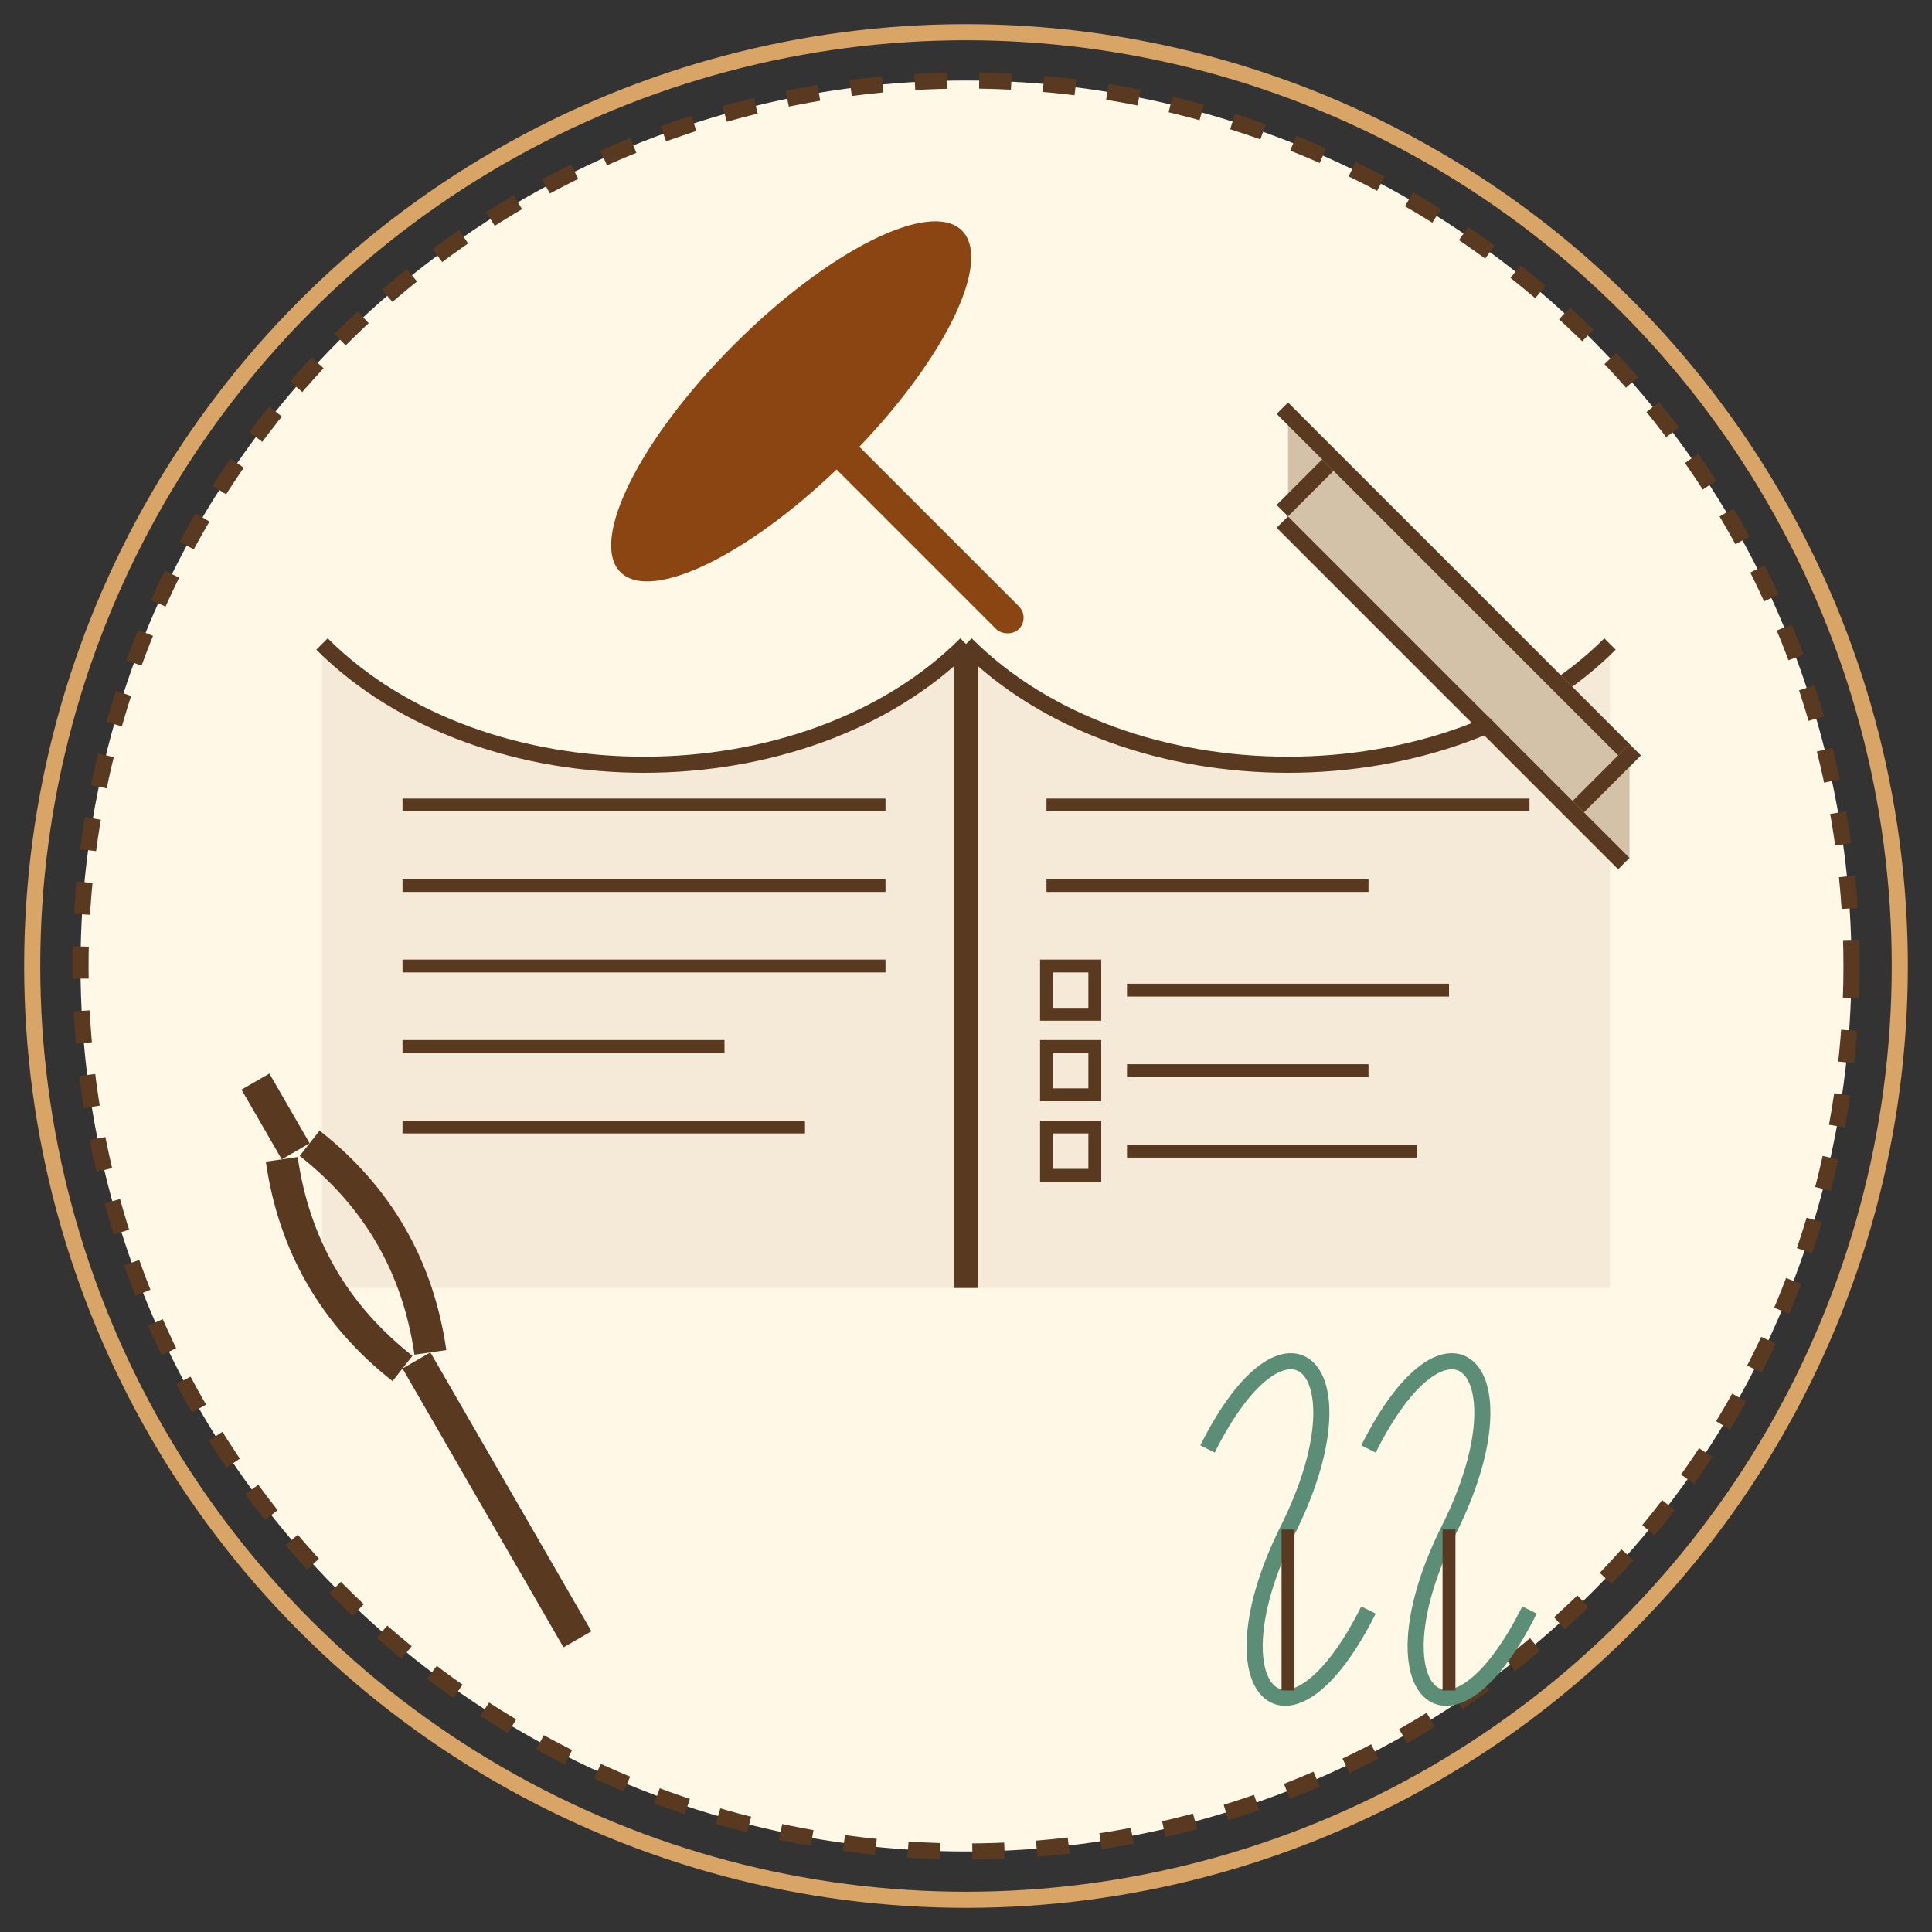 <svg width="120" height="120" viewBox="0 0 120 120" xmlns="http://www.w3.org/2000/svg">
  <rect x="0" y="0" width="120" height="120" fill="#333333" stroke="none"/>
  <!-- Recipe Book Icon with Vintage Style -->
  
  <!-- Background circle with texture -->
  <circle cx="60" cy="60" r="55" fill="#FFF8E7" />
  <circle cx="60" cy="60" r="55" fill="none" stroke="#5A3921" stroke-width="1" stroke-dasharray="2 2" />
  
  <!-- Open book base -->
  <g transform="translate(20, 40)">
    <!-- Left page -->
    <path d="M0,0 C0,0 0,40 0,40 C0,40 40,40 40,40 C40,40 40,0 40,0 C30,10 10,10 0,0 Z" fill="#F5EAD7" />
    <path d="M0,0 C10,10 30,10 40,0" fill="none" stroke="#5A3921" stroke-width="1" />
    
    <!-- Right page -->
    <path d="M40,0 C40,0 40,40 40,40 C40,40 80,40 80,40 C80,40 80,0 80,0 C70,10 50,10 40,0 Z" fill="#F5EAD7" />
    <path d="M40,0 C50,10 70,10 80,0" fill="none" stroke="#5A3921" stroke-width="1" />
    
    <!-- Book binding in middle -->
    <path d="M40,0 L40,40" stroke="#5A3921" stroke-width="1.5" />
    
    <!-- Content on left page - lines of text -->
    <line x1="5" y1="10" x2="35" y2="10" stroke="#5A3921" stroke-width="0.8" />
    <line x1="5" y1="15" x2="35" y2="15" stroke="#5A3921" stroke-width="0.8" />
    <line x1="5" y1="20" x2="35" y2="20" stroke="#5A3921" stroke-width="0.8" />
    <line x1="5" y1="25" x2="25" y2="25" stroke="#5A3921" stroke-width="0.8" />
    <line x1="5" y1="30" x2="30" y2="30" stroke="#5A3921" stroke-width="0.8" />
    
    <!-- Content on right page - recipe elements -->
    <line x1="45" y1="10" x2="75" y2="10" stroke="#5A3921" stroke-width="0.8" />
    <line x1="45" y1="15" x2="65" y2="15" stroke="#5A3921" stroke-width="0.8" />
    
    <!-- Recipe checkboxes and bullet points -->
    <rect x="45" y="20" width="3" height="3" stroke="#5A3921" stroke-width="0.8" fill="none" />
    <line x1="50" y1="21.5" x2="70" y2="21.5" stroke="#5A3921" stroke-width="0.8" />
    
    <rect x="45" y="25" width="3" height="3" stroke="#5A3921" stroke-width="0.8" fill="none" />
    <line x1="50" y1="26.5" x2="65" y2="26.5" stroke="#5A3921" stroke-width="0.8" />
    
    <rect x="45" y="30" width="3" height="3" stroke="#5A3921" stroke-width="0.8" fill="none" />
    <line x1="50" y1="31.5" x2="68" y2="31.5" stroke="#5A3921" stroke-width="0.8" />
  </g>
  
  <!-- Kitchen utensils on top of book -->
  
  <!-- Wooden spoon -->
  <g transform="translate(35, 32) rotate(-45)">
    <ellipse cx="15" cy="5" rx="15" ry="5" fill="#8B4513" />
    <rect x="14" y="5" width="2" height="20" rx="1" fill="#8B4513" />
  </g>
  
  <!-- Knife -->
  <g transform="translate(80, 25) rotate(45)">
    <path d="M0,0 L30,0 L35,5 L5,5 Z" fill="#D4C2A8" />
    <rect x="0" y="0" width="30" height="1" fill="#5A3921" />
    <rect x="30" y="0" width="1" height="5" fill="#5A3921" />
    <rect x="5" y="5" width="30" height="1" fill="#5A3921" />
    <rect x="4" y="1" width="1" height="4" fill="#5A3921" />
  </g>
  
  <!-- Decorative herbs in bottom corner -->
  <g transform="translate(75, 80)">
    <path d="M0,10 C5,0 10,5 5,15 C0,25 5,30 10,20" fill="none" stroke="#5C8D76" stroke-width="1" />
    <path d="M10,10 C15,0 20,5 15,15 C10,25 15,30 20,20" fill="none" stroke="#5C8D76" stroke-width="1" />
    <line x1="5" y1="15" x2="5" y2="25" stroke="#5A3921" stroke-width="0.8" />
    <line x1="15" y1="15" x2="15" y2="25" stroke="#5A3921" stroke-width="0.8" />
  </g>
  
  <!-- Decorative fork in bottom corner -->
  <g transform="translate(25, 85) rotate(-30)">
    <rect x="0" y="0" width="2" height="20" fill="#5A3921" />
    <path d="M0,0 C-2,-5 -2,-10 0,-15" fill="none" stroke="#5A3921" stroke-width="2" />
    <path d="M2,0 C4,-5 4,-10 2,-15" fill="none" stroke="#5A3921" stroke-width="2" />
    <path d="M1,-15 L1,-20" stroke="#5A3921" stroke-width="2" />
  </g>
  
  <!-- Decorative border around entire icon -->
  <circle cx="60" cy="60" r="58" fill="none" stroke="#D9A566" stroke-width="1" />
</svg>
